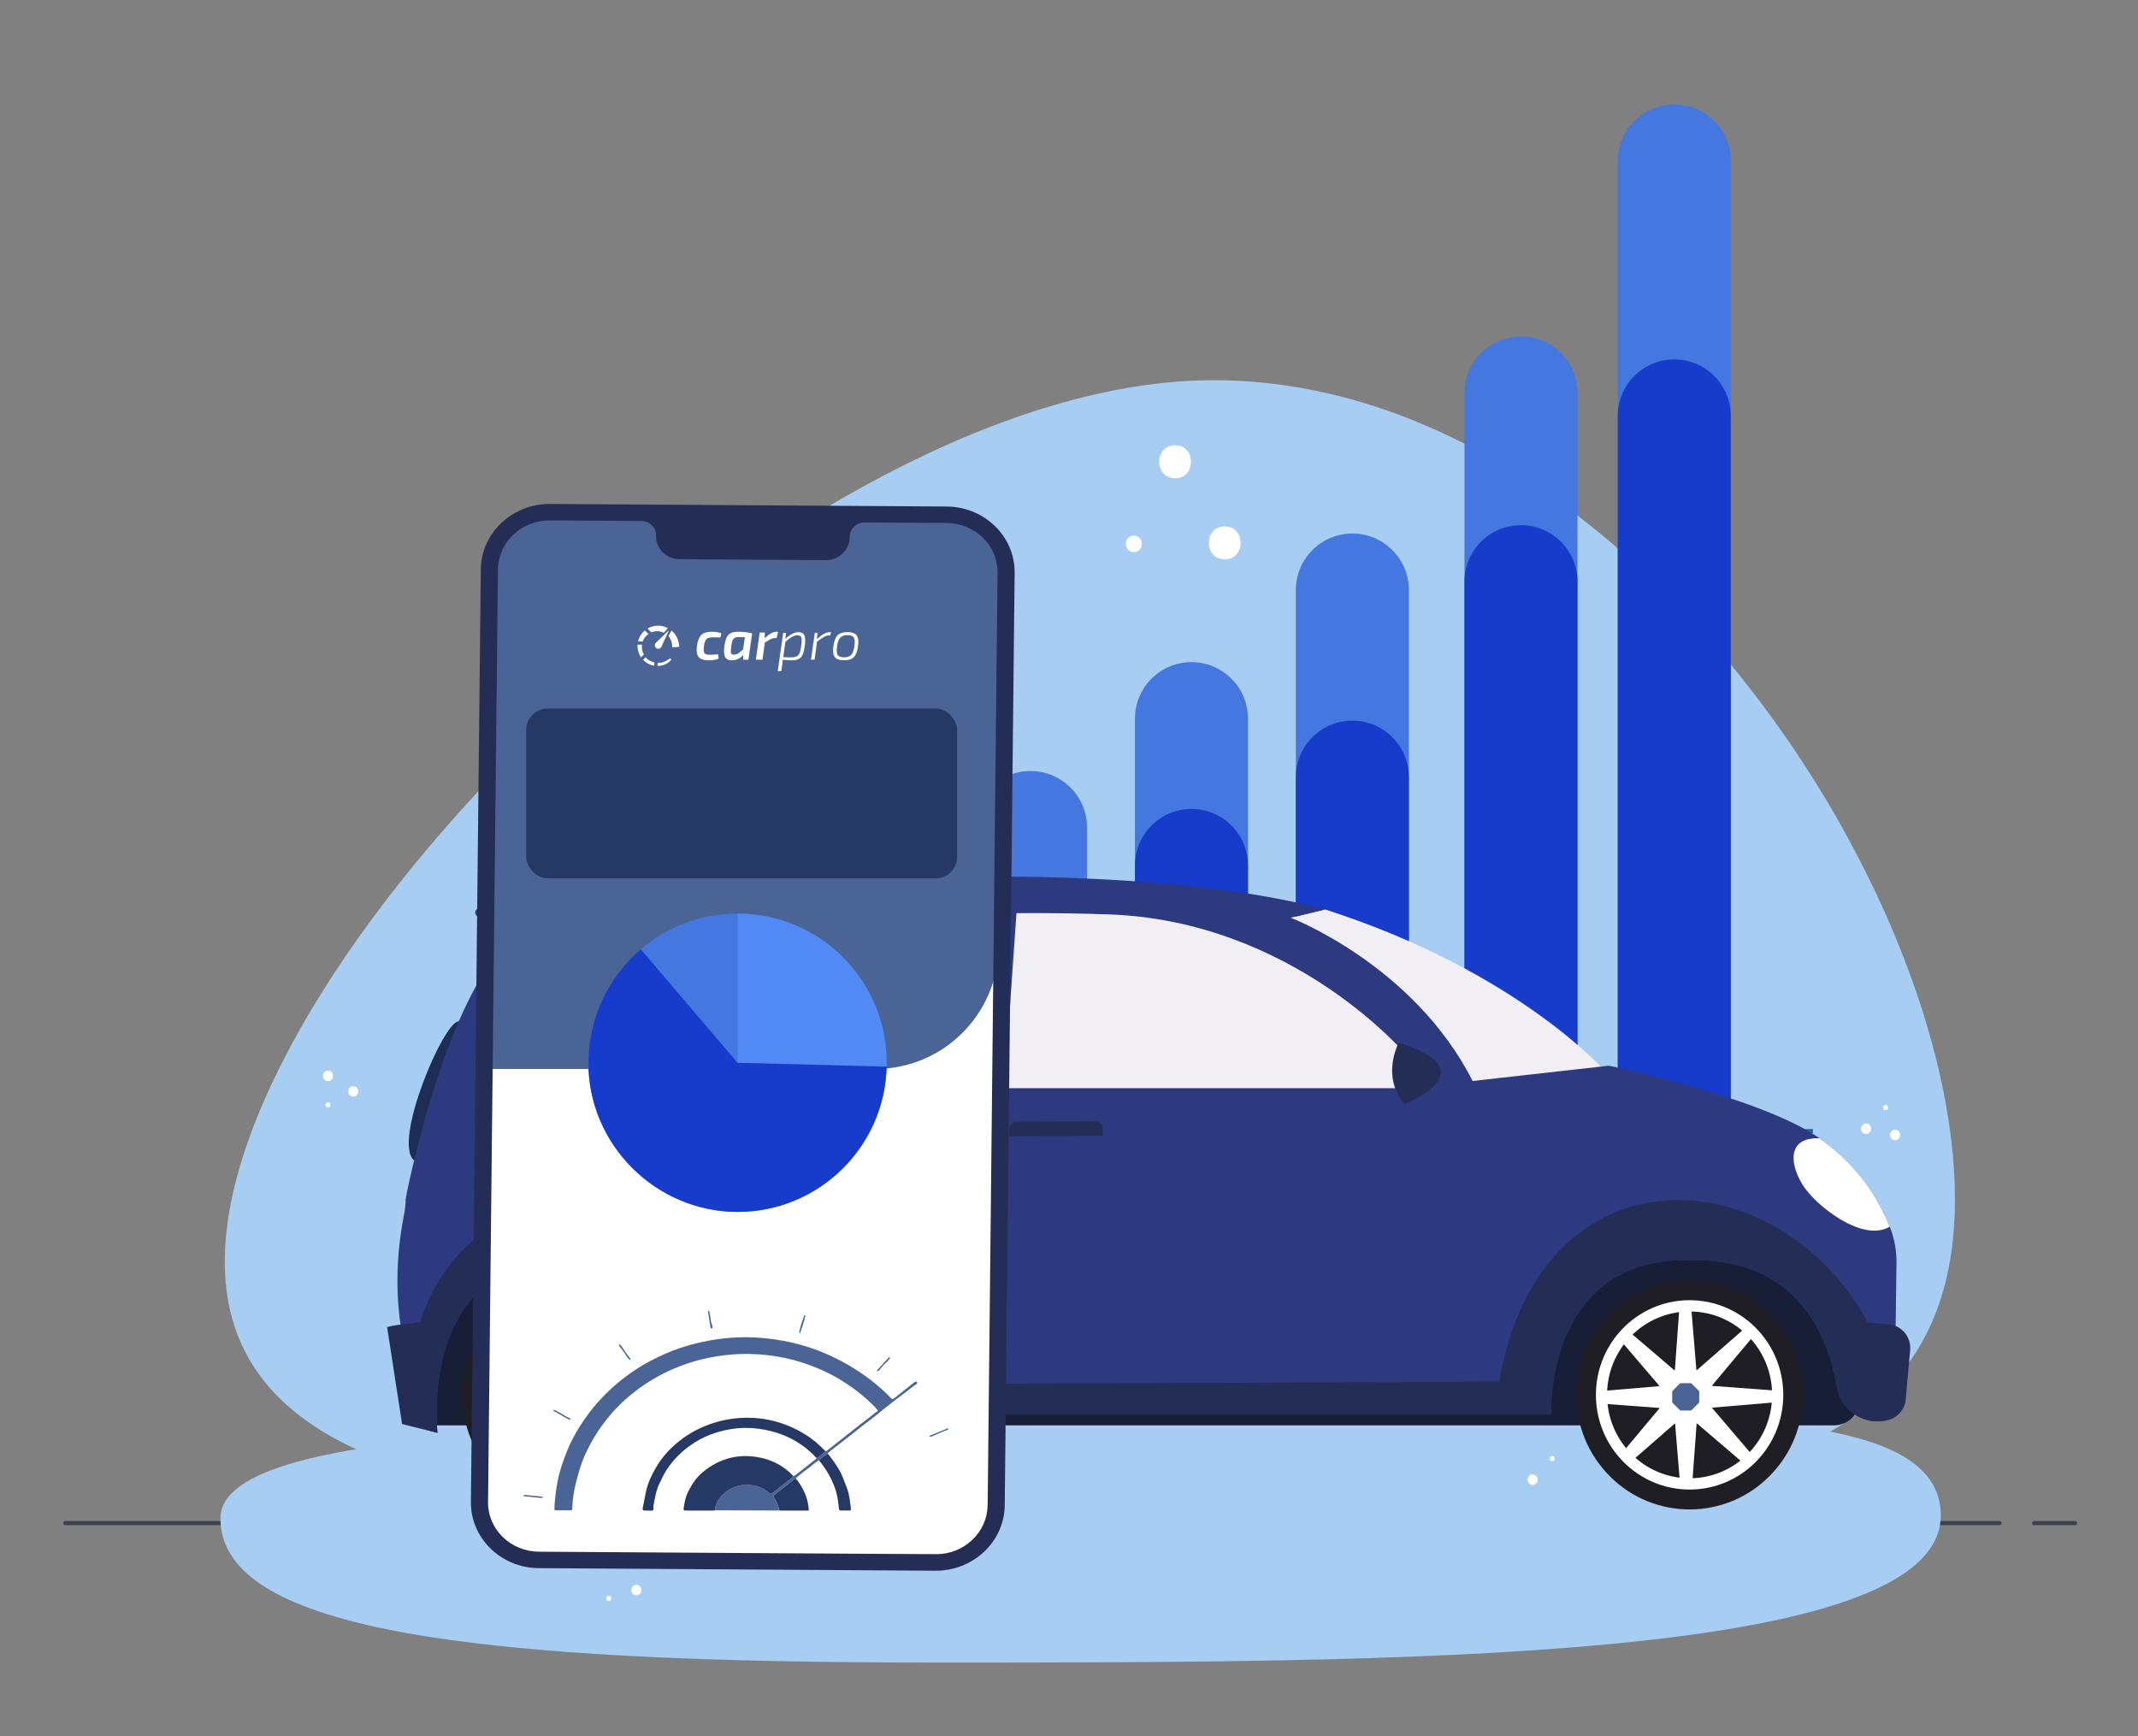 <?xml version="1.0" encoding="UTF-8"?>
<svg id="Layer_1" data-name="Layer 1" xmlns="http://www.w3.org/2000/svg" xmlns:xlink="http://www.w3.org/1999/xlink" viewBox="0 0 516 419">
  <rect x="0" y="0" width="516" height="419" fill="#808080" stroke="none"/>
  <defs>
    <style>
      .cls-1 {
        fill: #f2eff4;
      }

      .cls-1, .cls-2, .cls-3, .cls-4, .cls-5, .cls-6, .cls-7, .cls-8, .cls-9, .cls-10, .cls-11, .cls-12, .cls-13, .cls-14, .cls-15, .cls-16, .cls-17, .cls-18, .cls-19, .cls-20, .cls-21 {
        stroke-width: 0px;
      }

      .cls-1, .cls-2, .cls-3, .cls-6, .cls-9, .cls-10, .cls-12, .cls-13, .cls-16, .cls-17, .cls-19 {
        fill-rule: evenodd;
      }

      .cls-2 {
        fill: #1e2c56;
      }

      .cls-3, .cls-20 {
        fill: #4a6495;
      }

      .cls-4, .cls-22, .cls-23 {
        fill: none;
      }

      .cls-22 {
        stroke: #1d6b9a;
        stroke-miterlimit: 10;
      }

      .cls-5 {
        fill: #173ccb;
      }

      .cls-6, .cls-15 {
        fill: #242d56;
      }

      .cls-23 {
        stroke: #3e424d;
        stroke-linecap: round;
        stroke-linejoin: round;
      }

      .cls-7, .cls-12 {
        fill: #fff;
      }

      .cls-8 {
        fill: #a7cdf2;
      }

      .cls-9 {
        fill: url(#linear-gradient);
      }

      .cls-10 {
        fill: #798bd0;
      }

      .cls-11 {
        fill: #518af5;
      }

      .cls-13 {
        fill: #575f84;
      }

      .cls-14 {
        fill: #f5f6f5;
      }

      .cls-16 {
        fill: #1f1e24;
      }

      .cls-17 {
        fill: #171e36;
      }

      .cls-18 {
        fill: #4477df;
      }

      .cls-19 {
        fill: #2d3a80;
      }

      .cls-21 {
        fill: #263864;
      }
    </style>
    <linearGradient id="linear-gradient" x1="425.73" y1="-14661.8" x2="446.28" y2="-14661.8" gradientTransform="translate(0 -14374) scale(1 -1)" gradientUnits="userSpaceOnUse">
      <stop offset="0" stop-color="#4c5fa3"/>
      <stop offset=".53" stop-color="#303e79"/>
      <stop offset="1" stop-color="#1b2451"/>
    </linearGradient>
  </defs>
  <g id="Floor">
    <g>
      <line class="cls-23" x1="490.92" y1="367.61" x2="500.79" y2="367.61"/>
      <line class="cls-23" x1="64.77" y1="367.61" x2="482.57" y2="367.61"/>
      <line class="cls-23" x1="15.77" y1="367.61" x2="55.77" y2="367.61"/>
    </g>
  </g>
  <g id="BACKGROUND">
    <g>
      <path class="cls-8" d="M471.82,289.41c0,75.02-80.12,74.01-178.96,74.01s-238.61,16.09-238.61-58.92S194.02,91.76,292.86,91.76s178.96,122.63,178.96,197.64Z"/>
      <path class="cls-8" d="M468.4,365.77c0-32.83-89.16-22.11-199.15-22.11s-216.05-.98-216.05,22.8c0,27.47,62.61,34.81,172.6,34.81s242.6,0,242.6-35.51Z"/>
    </g>
  </g>
  <path class="cls-18" d="M390.45,273h27.27s0-234.14,0-234.14c0-7.53-6.11-13.64-13.64-13.64h0c-7.53,0-13.64,6.11-13.64,13.64v234.14Z"/>
  <path class="cls-18" d="M353.45,329h27.27s0-234.14,0-234.14c0-7.53-6.11-13.64-13.64-13.64h0c-7.53,0-13.64,6.11-13.64,13.64v234.14Z"/>
  <path class="cls-18" d="M312.76,273h27.27s0-130.59,0-130.59c0-7.53-6.11-13.64-13.64-13.64h0c-7.53,0-13.64,6.11-13.64,13.64v130.59Z"/>
  <path class="cls-18" d="M273.92,273h27.28s0-99.55,0-99.55c0-7.53-6.11-13.64-13.64-13.64h0c-7.53,0-13.64,6.11-13.64,13.64v99.55Z"/>
  <path class="cls-18" d="M235.08,273h27.28s0-73.27,0-73.27c0-7.53-6.11-13.64-13.64-13.64h0c-7.53,0-13.64,6.11-13.64,13.64v73.27Z"/>
  <line class="cls-22" x1="437.55" y1="273" x2="212.48" y2="273"/>
  <path class="cls-5" d="M390.45,273h27.27s0-172.61,0-172.61c0-7.53-6.11-13.64-13.64-13.64h0c-7.53,0-13.64,6.11-13.64,13.64v172.61Z"/>
  <path class="cls-5" d="M353.45,313h27.27s0-172.61,0-172.61c0-7.53-6.11-13.64-13.64-13.64h0c-7.53,0-13.64,6.11-13.64,13.64v172.61Z"/>
  <path class="cls-5" d="M312.76,273h27.27s0-85.43,0-85.43c0-7.53-6.11-13.64-13.64-13.64h0c-7.53,0-13.64,6.11-13.64,13.64v85.43Z"/>
  <path class="cls-5" d="M273.92,273h27.28s0-64.12,0-64.12c0-7.53-6.11-13.64-13.64-13.64h0c-7.53,0-13.64,6.11-13.64,13.64v64.12Z"/>
  <path class="cls-5" d="M235.08,273h27.28s0-46.06,0-46.06c0-7.53-6.11-13.64-13.64-13.64h0c-7.53,0-13.64,6.11-13.64,13.64v46.06Z"/>
  <g id="OBJECTS">
    <g>
      <path class="cls-9" d="M426.62,276.48s9.1,10.34,11.21,22.65c0,0-19.33-8.37-11.21-22.65Z"/>
      <polygon class="cls-10" points="426.3 278.12 433.28 287.8 430.52 285.51 431.5 288.3 432.96 289.28 433.94 290.92 433.94 292.73 433.28 292.73 434.9 293.71 434.9 294.7 434.58 295.19 432.48 295.19 431.01 293.55 428.58 291.74 426.14 289.11 426.14 286.49 425.33 283.54 426.3 278.12"/>
      <path class="cls-17" d="M442.83,344.01s.06,0,.08,0c4.22-.24,7.09-4.43,5.85-8.51l-9.31-30.61-42.74-18.06-39.46,1.47-197.21.74-48.59,7.75-8.21,47.22h339.6Z"/>
      <path class="cls-1" d="M319.81,219.5l-8.32,2.01-4.02,2.58s23.1,4.74,46.84,39.08l33.62-4.07s-20.99-24.46-68.12-39.6Z"/>
      <path class="cls-2" d="M112.72,247.62l-1.98-1.12c-3.62-.19-16.09,29.2-10.8,33.57,0,0,17.16-17.32,12.78-32.46Z"/>
      <path class="cls-19" d="M460.33,331.2l-.46,6.5c-.16,2.31-1.73,4.28-3.92,4.94h0s0,0,0,0c-5.72,1.71-11.62-2.02-12.64-7.96-2.09-12.2-9.44-30.83-34.85-30.54-35.8-1.11-34.11,37.27-34.11,37.27h-199.85s2.15-38.96-39.11-37.27c-34.6,1.3-29.8,41.7-29.8,41.7l-5.12-1.47s-1.99-12.47-3.75-24.29c-1.33-8.92-.96-17.97.78-26.82.25-1.28.41-2.61.41-3.92,0,0,8.4-45.06,24.48-62.04,2.14-4.09-9.64-4.75-7.42-7.82,2.35-.31,137.7-17.77,204.85.01l-8.32,2s29.67,11.35,43.92,39.41l32.87-3.69s36.86,7.64,50.86,17.52c7.24,5.1,13.14,11.89,16.93,21.32.03.09.07.17.1.26,1.08,2.74,1.57,5.68,1.53,8.63l-.31,23.3,2.93,2.96Z"/>
      <path class="cls-6" d="M461.01,325.83l-1.07,11.86c-.21,2.32-1.79,4.28-4,4.95h0s0,0,0,0c-5.72,1.71-11.62-2.02-12.64-7.96-2.09-12.2-9.44-30.83-34.84-30.54-35.8-1.11-34.11,37.26-34.11,37.26h-199.85s2.15-38.95-39.11-37.26c-34.6,1.3-29.8,41.7-29.8,41.7l-8.55-2.15s-1.86-11.96-3.61-23.39c2.1-.63,7.52-1.1,8-1.18,5.86-18.78,21.24-28.44,37.37-29.44,28.78-1.78,41.48,28.13,44.48,44.56,52.46-.26,128.74-.52,178.55-.77,10.05-57.81,67.41-54.01,88.99-14.25,0,0,2.41.19,5.08.43,3.1.28,5.39,3.06,5.11,6.19Z"/>
      <path class="cls-1" d="M148.47,226.55c-10.9.95-13.85,25.47-15.53,36.08h101.71l4.44-42.21c-14.33.18-77.67,1.13-90.62,6.13h0ZM345.53,262.63c-5.11-9.38-34.48-40.37-77.77-41.93-7.56-.27-15.1-.36-22.44-.31l-2.93,42.24h103.14Z"/>
      <path class="cls-6" d="M337.56,251.71s-4.38,8.12,1.47,14.77c0,0,20.46-8.12-1.47-14.77Z"/>
      <path class="cls-12" d="M456.08,296.06c-6.57,3.99-18.22-5.32-21.17-10.33-3.23-5.45-3.18-11.33,4.24-10.99,7.24,5.1,13.14,11.89,16.93,21.32Z"/>
      <path class="cls-6" d="M243.5,274.23v-1.3c-.01-1.2.72-2.18,1.63-2.19l19.4-.11c.91,0,1.65.97,1.65,2.17v1.3s-22.69.13-22.69.13Z"/>
      <path class="cls-2" d="M167.63,274.77v-1.3c-.01-1.2.72-2.19,1.63-2.19l19.4-.11c.91,0,1.65.97,1.65,2.17v1.3s-22.68.13-22.68.13Z"/>
      <g>
        <path class="cls-16" d="M388.53,356.31c10.74,10.74,28.06,10.66,38.69-.2,10.63-10.85,10.54-28.36-.19-39.1-10.74-10.74-28.06-10.66-38.69.19-10.63,10.85-10.54,28.36.19,39.1h0ZM421.94,350.83h0c-7.74,7.9-20.36,7.97-28.18.14-7.82-7.83-7.88-20.58-.14-28.48,7.74-7.9,20.36-7.97,28.18-.14,7.82,7.83,7.88,20.58.14,28.48Z"/>
        <path class="cls-12" d="M407.67,313.81c12.48-.06,22.66,10.12,22.72,22.74.06,12.62-10.01,22.9-22.5,22.96-12.48.06-22.66-10.12-22.72-22.74-.06-12.62,10.01-22.9,22.5-22.96Z"/>
        <path class="cls-16" d="M407.68,316.53c-11,.06-19.88,9.11-19.82,20.23.05,11.12,9.02,20.09,20.02,20.03,11-.05,19.88-9.11,19.82-20.23-.05-11.12-9.02-20.09-20.02-20.03Z"/>
        <path class="cls-3" d="M411.77,342.07c2.69-2.75,2.67-7.18-.05-9.91-2.72-2.72-7.11-2.7-9.8.05-2.69,2.75-2.67,7.18.05,9.91,2.72,2.72,7.11,2.7,9.8-.05Z"/>
        <path class="cls-12" d="M405.53,358.75l-1.26-15.23-11.45,9.99-2.02-2.02,9.77-11.67-15.08-1.12-.02-2.88,15.07-1.27-9.88-11.57,2-2.04,11.55,9.87,1.11-15.25h2.85s1.26,15.22,1.26,15.22l11.45-9.99,2.02,2.02-9.77,11.67,15.08,1.12v2.88s-15.06,1.27-15.06,1.27l9.88,11.57-2,2.04-11.55-9.87-1.11,15.25h-2.84ZM405.52,340.44l2.69-.02,1.89-1.93v-2.73s-1.93-1.92-1.93-1.92h-2.69s-1.9,1.95-1.9,1.95v2.72s1.93,1.92,1.93,1.92Z"/>
      </g>
      <g>
        <path class="cls-16" d="M119.66,356.31c10.74,10.74,28.06,10.66,38.69-.2,10.63-10.85,10.54-28.36-.19-39.1-10.74-10.74-28.06-10.66-38.69.19-10.63,10.85-10.54,28.36.19,39.1h0ZM153.07,350.83h0c-7.74,7.9-20.36,7.97-28.18.14-7.82-7.83-7.88-20.58-.14-28.48,7.74-7.9,20.36-7.97,28.18-.14,7.82,7.83,7.88,20.58.14,28.48Z"/>
        <path class="cls-12" d="M138.79,313.81c12.49-.06,22.66,10.12,22.72,22.74.06,12.62-10.01,22.9-22.5,22.96-12.49.06-22.66-10.12-22.72-22.74-.06-12.62,10.01-22.9,22.5-22.96Z"/>
        <path class="cls-16" d="M138.81,316.53c-11,.06-19.88,9.11-19.82,20.23.06,11.12,9.02,20.09,20.02,20.03,11-.05,19.88-9.11,19.82-20.23-.05-11.12-9.02-20.09-20.02-20.03Z"/>
        <path class="cls-13" d="M142.9,342.07c2.69-2.75,2.67-7.18-.05-9.91-2.72-2.72-7.11-2.7-9.8.05-2.69,2.75-2.67,7.18.05,9.91,2.72,2.72,7.11,2.7,9.8-.05Z"/>
        <path class="cls-12" d="M136.66,358.75l-1.26-15.23-11.45,9.99-2.02-2.02,9.77-11.67-15.08-1.12v-2.88s15.06-1.27,15.06-1.27l-9.88-11.57,2-2.04,11.55,9.87,1.11-15.25h2.85s1.26,15.22,1.26,15.22l11.45-9.99,2.02,2.02-9.77,11.67,15.08,1.12v2.88s-15.06,1.27-15.06,1.27l9.88,11.57-2,2.04-11.55-9.87-1.11,15.25h-2.85ZM136.64,340.44l2.69-.02,1.9-1.93v-2.73s-1.93-1.92-1.93-1.92h-2.69s-1.9,1.95-1.9,1.95v2.72s1.93,1.92,1.93,1.92Z"/>
      </g>
    </g>
    <g>
      <path class="cls-7" d="M79.15,260.92c1.61,0,1.61-2.5,0-2.5s-1.61,2.5,0,2.5h0Z"/>
      <path class="cls-7" d="M85.27,264.68c1.61,0,1.61-2.5,0-2.5s-1.61,2.5,0,2.5h0Z"/>
      <path class="cls-7" d="M79.15,267.29c.8,0,.81-1.25,0-1.25s-.81,1.25,0,1.25h0Z"/>
    </g>
    <g>
      <path class="cls-7" d="M457.37,275.18c1.61,0,1.61-2.5,0-2.5s-1.61,2.5,0,2.5h0Z"/>
      <path class="cls-7" d="M450.36,273.68c1.61,0,1.61-2.5,0-2.5s-1.61,2.5,0,2.5h0Z"/>
      <path class="cls-7" d="M455.08,267.96c.8,0,.81-1.25,0-1.25s-.81,1.25,0,1.25h0Z"/>
    </g>
    <g>
      <path class="cls-7" d="M369.9,358.38c1.61,0,1.61-2.5,0-2.5s-1.61,2.5,0,2.5h0Z"/>
      <path class="cls-7" d="M374.61,352.66c.8,0,.81-1.25,0-1.25s-.8,1.25,0,1.25h0Z"/>
    </g>
    <g>
      <path class="cls-7" d="M153.57,385.02c1.61,0,1.61-2.5,0-2.5s-1.61,2.5,0,2.5h0Z"/>
      <path class="cls-7" d="M146.94,386.38c.8,0,.81-1.25,0-1.25s-.81,1.25,0,1.25h0Z"/>
    </g>
  </g>
  <rect class="cls-7" x="117" y="140" width="124" height="235" rx="11.48" ry="11.48"/>
  <path class="cls-20" d="M131.23,124h96.18c7.51,0,13.6,6.09,13.6,13.6v90.64c0,16.42-13.33,29.76-29.76,29.76h-94.24v-119.77c0-7.85,6.37-14.23,14.23-14.23Z"/>
  <rect class="cls-21" x="127" y="171" width="104" height="41" rx="5.18" ry="5.18"/>
  <rect class="cls-4" x="117" y="287" width="124" height="56"/>
  <path class="cls-7" d="M188.55,162l.24-1.54c.06-.41.1-.82.11-1.24.73.1,1.43.15,2.09.15.53,0,.95-.04,1.28-.13s.63-.25.9-.48c.27-.24.49-.58.65-1.02.16-.44.29-1.01.4-1.72.18-1.27.15-2.17-.09-2.68-.24-.51-.75-.77-1.53-.77-.45,0-.95.16-1.52.48-.57.32-1.08.72-1.52,1.19l.13-1.51h-.67l-1.31,9.27h.84ZM190.7,158.66c-.4,0-.95-.01-1.66-.04l.51-3.69c.51-.5,1.03-.89,1.55-1.18.53-.29.97-.43,1.34-.43.52,0,.84.18.96.55.12.37.11,1.06-.04,2.08-.09.61-.18,1.07-.28,1.4-.1.33-.25.6-.46.81-.21.21-.45.34-.74.4-.28.06-.68.09-1.18.09ZM196.59,159.21l.6-4.32c.7-.54,1.25-.93,1.67-1.17.42-.24.82-.35,1.19-.35h.31l.21-.8h-.31c-.87,0-1.9.57-3.09,1.7l.12-1.52h-.64l-.92,6.47h.86ZM203.69,159.37c1.07,0,1.86-.25,2.37-.76.51-.5.85-1.37,1.02-2.6.18-1.24.07-2.12-.33-2.65-.4-.53-1.13-.8-2.21-.8s-1.87.25-2.38.76c-.51.51-.85,1.38-1.02,2.61-.17,1.25-.06,2.13.33,2.65.39.52,1.13.78,2.22.78ZM203.69,158.64c-.78,0-1.28-.19-1.52-.56-.24-.37-.29-1.07-.15-2.07.14-1.03.4-1.75.77-2.13.37-.39.95-.58,1.75-.58s1.28.19,1.52.56c.24.37.29,1.07.15,2.07-.14,1.03-.4,1.73-.77,2.13-.37.39-.95.59-1.75.59h0ZM171.01,159.37c.94,0,1.74-.13,2.42-.39l-.11-1.08c-.6.09-1.27.13-2.02.13-.67,0-1.1-.13-1.28-.38-.19-.25-.23-.82-.12-1.69.11-.86.31-1.44.61-1.72.3-.28.8-.42,1.52-.42.31,0,.92,0,1.83.03l.23-.99c-.59-.26-1.36-.39-2.3-.39-1.14,0-1.98.25-2.51.76-.53.51-.89,1.39-1.07,2.63-.18,1.25-.05,2.14.39,2.69.44.54,1.24.82,2.42.82h0ZM178.23,152.47c1.13,0,2.23.13,3.3.39l-.9,6.35h-1.28l.04-1.14-.04.05c-.73.82-1.63,1.24-2.7,1.25-.8,0-1.35-.25-1.64-.79-.29-.53-.35-1.45-.17-2.75.11-.74.26-1.34.45-1.8.19-.46.44-.8.76-1.02.31-.22.63-.37.94-.43.32-.07.73-.1,1.24-.1ZM178.58,153.76h-.06c-.38,0-.67.02-.87.06-.21.04-.4.14-.57.29-.16.16-.29.37-.36.64-.08.27-.15.65-.22,1.15-.12.92-.15,1.5-.07,1.74.08.24.3.36.66.36s.74-.1,1.08-.31c.35-.21.74-.54,1.19-.98l.41-2.93h-1.19ZM184.03,159.21l.56-4.12c.44-.29.76-.49.98-.61.21-.12.45-.23.71-.33.26-.1.5-.15.71-.15h.43l.37-1.52h-.37c-.86,0-1.82.53-2.87,1.58l.04-1.39h-1.24l-.92,6.55h1.62Z"/>
  <path class="cls-12" d="M155.64,152.16c-.33.27-.61.57-.84.9-.37.5-.64,1.1-.8,1.73v.03s1.11,0,1.11,0c.01-.05.03-.1.05-.14h0c.26-.66.71-1.22,1.32-1.64h.02s-.87-.88-.87-.88ZM154.7,158.64l.68-.68c-.39-.74-.55-1.55-.45-2.37h0s-1.04,0-1.04,0c-.07,1.08.2,2.13.8,3.03v.02ZM157.92,159.88c-.3-.07-.58-.17-.87-.31-.49-.24-.9-.56-1.23-.96h0s-.63.63-.63.63c.21.22.43.4.62.55.61.46,1.34.76,2.1.88h.01s0-.79,0-.79ZM161.69,158.87l-.36.28h0c-.86.62-1.72.9-2.63.85h0s0,.73,0,.73c1.34,0,2.53-.54,3.28-1.49l.04-.05-.32-.32ZM159.67,156.01s1.67-3.63,1.67-3.63c.03-.06-.06-.13-.11-.08l-2.86,2.77c-.2.16-.33.39-.33.66,0,.47.38.85.85.85.36,0,.67-.23.78-.56ZM161.17,151.61c-1.39-.82-3.28-.81-4.85.06l-.05.03.93.93c.86-.36,1.77-.39,2.55-.09l.49.17.93-1.09ZM163.92,155.93c-.13-1.59-.73-2.78-1.85-3.74l-.73,1.31.05.05c.54.75.81,1.54.87,2.49v.19s.21-.01.21-.01c.22-.02.42-.03.62-.04.22-.01.44-.02.66-.04h.19s-.02-.21-.02-.21Z"/>
  <path class="cls-14" d="M188.02,364.46c.1.07.2.12.33.12,2.17,0,4.35,0,6.52,0,.41,0,.33-.23.31-.48-.24-2.73-1.36-5.09-3.05-7.21-.02-.25.2-.34.35-.46.86-.7,1.7-1.44,2.61-2.06.88-.6,1.6-1.43,2.57-1.9,1.53,1.83,2.75,3.84,3.62,6.05.7,1.77,1.06,3.63,1.18,5.53.03.42.16.55.58.52.61-.04,1.22-.04,1.83,0,.42.03.52-.12.48-.51-.19-1.71-.35-3.41-.99-5.04-.61-1.54-1.11-3.11-1.99-4.54-.79-1.28-1.64-2.5-2.6-3.65.19-.32.5-.53.79-.75,1.59-1.24,3.2-2.47,4.79-3.72.89-.7,1.77-1.42,2.66-2.12,1.43-1.12,2.91-2.19,4.31-3.35.9-.75,1.83-1.48,2.75-2.19.92-.71,1.83-1.46,2.78-2.13,1.09-.77,2.08-1.67,3.19-2.41.19-.13.48-.3.28-.57-.2-.27-.46-.11-.68.06-1.6,1.27-3.21,2.53-4.8,3.82-.33.27-.52.25-.81-.06-1.07-1.16-2.25-2.2-3.46-3.22-1.75-1.48-3.61-2.79-5.56-4-1.79-1.12-3.65-2.09-5.56-2.98-2.14-.99-4.35-1.81-6.6-2.47-3.2-.93-6.48-1.53-9.81-1.82-6.79-.59-13.39.28-19.84,2.4-2.55.84-5,1.95-7.36,3.22-3.28,1.75-6.31,3.89-9.06,6.39-1.26,1.14-2.46,2.35-3.58,3.62-1.51,1.71-2.86,3.56-4.1,5.48-1.23,1.91-2.3,3.92-3.16,6.01-1,2.43-1.86,4.94-2.35,7.54-.4,2.12-.66,4.26-.76,6.42-.02.34.03.53.44.52,1.14-.02,2.28-.02,3.42,0,.31,0,.43-.09.44-.41.07-2.05.34-4.07.85-6.07.61-2.38,1.22-4.74,2.26-6.98.97-2.1,2.05-4.12,3.37-6.02,1.14-1.65,2.36-3.22,3.72-4.7,1.68-1.83,3.52-3.45,5.5-4.94,1.7-1.28,3.5-2.41,5.38-3.42,3.02-1.62,6.17-2.87,9.48-3.73,2.76-.72,5.57-1.18,8.41-1.38,3.53-.25,7.03-.06,10.52.53,2.23.37,4.41.9,6.55,1.62,2.91.98,5.7,2.23,8.35,3.79,2.29,1.35,4.43,2.91,6.43,4.65,1.07.93,2.09,1.9,3,3.02-.78.47-1.45,1.15-2.22,1.71-1.92,1.41-3.77,2.93-5.65,4.4-1.49,1.17-2.99,2.35-4.48,3.53-.1.08-.21.12-.33.11-.82-.68-1.51-1.5-2.35-2.18-2.24-1.83-4.7-3.22-7.4-4.23-2.61-.98-5.31-1.52-8.09-1.63-3.89-.15-7.64.5-11.26,1.98-3.01,1.22-5.65,2.97-8,5.18-1.29,1.22-2.45,2.59-3.38,4.1-1.29,2.08-2.41,4.27-2.9,6.71-.24,1.17-.46,2.34-.69,3.51-.16.84-.12.9.72.9.18,0,.37,0,.55,0,.37,0,.8.11,1.08-.05.36-.2.12-.7.18-1.06,0-.02,0-.04,0-.06.36-1.91.65-3.82,1.55-5.58.53-1.04.98-2.11,1.64-3.1,1.56-2.36,3.5-4.32,5.81-5.95,1.49-1.05,3.08-1.9,4.77-2.54,4.26-1.62,8.65-2.04,13.13-1.16,4.85.95,9.05,3.13,12.43,6.79.02.19-.13.29-.25.39-1.6,1.26-3.21,2.53-4.82,3.78-.14.11-.33.15-.49.22-.54-.6-1.13-1.14-1.78-1.64-1.76-1.34-3.7-2.26-5.84-2.74-5.28-1.19-10.02-.04-14.19,3.38-1.58,1.3-2.7,3-3.6,4.81-.62,1.24-.89,2.61-1.06,3.99-.05.41.05.52.46.51,2.2-.02,4.39,0,6.59,0,.16,0,.33.03.47-.08.1.01.2.03.3.03,4.91.02,9.83.03,14.74.05.15,0,.33.07.44-.11Z"/>
  <path class="cls-14" d="M228.92,344.83c-.09-.03-.18-.09-.23-.07-1.42.57-2.83,1.15-4.25,1.74-.04.02-.1.12-.09.14.04.06.11.15.17.14.14-.01.28-.05.4-.11,1-.43,2-.86,3-1.3.33-.15.76-.12,1-.54Z"/>
  <path class="cls-14" d="M214.81,327.75c-.03-.07-.04-.14-.08-.16-.18-.08-.25.07-.34.17-.82.91-1.64,1.83-2.47,2.74-.11.12-.4.18-.2.39.17.17.33-.05.46-.15.11-.09.18-.22.27-.32.43-.5.8-1.04,1.33-1.46.4-.32.68-.79,1.03-1.2Z"/>
  <path class="cls-14" d="M152.18,328.05c-.08-.13-.13-.27-.22-.38-.53-.63-.99-1.31-1.45-1.99-.23-.33-.38-.72-.72-.96-.12-.08-.19-.36-.36-.21-.18.15,0,.33.12.46.72.85,1.3,1.79,1.93,2.7.12.18.29.32.45.47.04.03.12.05.16.04.04-.02.07-.08.1-.13Z"/>
  <path class="cls-14" d="M137.67,342.51c-.05-.19-.24-.27-.4-.33-.55-.21-1.02-.56-1.53-.85-.59-.33-1.19-.66-1.79-.99-.1-.06-.23-.14-.33-.01-.11.15.02.2.13.26,1.1.63,2.2,1.26,3.31,1.89.12.07.26.1.39.15.12.05.19.01.22-.13Z"/>
  <path class="cls-14" d="M171.93,320.24c.04-.37-.28-.71-.33-1.14-.1-.84-.26-1.68-.41-2.51-.02-.12-.05-.26-.22-.22-.13.03-.11.15-.1.25.2,1.26.4,2.52.59,3.77.03.16.11.26.29.24.21-.02.19-.17.16-.39Z"/>
  <path class="cls-14" d="M130.44,361.52c.17-.04.46.12.49-.1.04-.3-.29-.21-.46-.23-1.23-.14-2.46-.25-3.68-.37-.13-.01-.32-.09-.36.11-.05.29.21.18.34.2,1.23.14,2.45.26,3.68.39Z"/>
  <path class="cls-14" d="M193.02,321.87c.56-1.45,1-2.78,1.31-4.15.02-.1.06-.22-.08-.26-.21-.05-.22.15-.25.27-.24,1-.75,1.91-.91,2.94-.05.34-.34.65-.08,1.2Z"/>
  <path class="cls-20" d="M199.25,350.24c.13.01.23-.03.33-.11,1.49-1.18,2.98-2.36,4.48-3.53,1.88-1.48,3.73-2.99,5.65-4.4.77-.56,1.44-1.24,2.22-1.71-.91-1.12-1.94-2.09-3-3.02-2-1.75-4.14-3.3-6.43-4.65-2.65-1.57-5.44-2.81-8.35-3.79-2.14-.72-4.33-1.25-6.55-1.62-3.48-.58-6.99-.77-10.52-.53-2.85.2-5.65.65-8.41,1.38-3.31.87-6.46,2.11-9.48,3.73-1.88,1.01-3.67,2.14-5.38,3.42-1.98,1.49-3.82,3.11-5.5,4.94-1.36,1.48-2.58,3.05-3.72,4.7-1.31,1.91-2.4,3.92-3.37,6.02-1.03,2.24-1.65,4.6-2.26,6.98-.51,2-.77,4.02-.85,6.07-.01.32-.14.41-.44.41-1.14-.01-2.28-.02-3.42,0-.41,0-.46-.18-.44-.52.1-2.16.35-4.3.76-6.42.49-2.6,1.35-5.1,2.35-7.54.86-2.09,1.93-4.1,3.16-6.01,1.24-1.92,2.59-3.77,4.1-5.48,1.12-1.27,2.32-2.48,3.58-3.62,2.76-2.5,5.78-4.64,9.06-6.39,2.37-1.26,4.81-2.38,7.36-3.22,6.45-2.11,13.05-2.98,19.84-2.4,3.33.29,6.61.89,9.81,1.82,2.26.66,4.47,1.48,6.6,2.47,1.91.89,3.77,1.87,5.56,2.98,1.94,1.21,3.8,2.52,5.56,4,1.21,1.02,2.39,2.06,3.46,3.22.28.31.48.32.81.06,1.59-1.29,3.2-2.55,4.8-3.82.22-.18.48-.33.68-.06.2.27-.09.44-.28.57-1.11.74-2.11,1.64-3.19,2.41-.95.68-1.86,1.42-2.78,2.13-.92.71-1.85,1.44-2.75,2.19-1.4,1.16-2.87,2.23-4.31,3.35-.89.7-1.77,1.42-2.66,2.12-1.59,1.24-3.2,2.48-4.79,3.72-.29.22-.6.43-.79.75-.77.47-1.5.97-2.11,1.64-.98.47-1.69,1.3-2.57,1.9-.91.63-1.75,1.36-2.61,2.06-.15.12-.37.21-.35.46-.26,0-.46.13-.65.28-1.51,1.2-3.02,2.4-4.55,3.58-.31.24-.33.41-.11.75.6.89,1.03,1.87,1.2,2.95-.11.18-.29.11-.44.11-4.91-.01-9.83-.03-14.74-.05-.1,0-.2-.02-.3-.03.17-1.89,1.26-3.26,2.65-4.39,1.71-1.39,3.74-1.88,5.93-1.69,1.62.14,3.11.68,4.34,1.76.49.43.8.36,1.24,0,.99-.82,2-1.62,3.02-2.41.62-.48,1.29-.89,1.78-1.51.16-.07.35-.11.49-.22,1.61-1.25,3.21-2.52,4.82-3.78.12-.1.27-.19.25-.39.93-.28,1.5-1.06,2.21-1.63Z"/>
  <path class="cls-21" d="M191.48,356.26c-.49.62-1.16,1.03-1.78,1.51-1.02.79-2.03,1.59-3.02,2.41-.44.36-.75.43-1.24,0-1.23-1.08-2.71-1.62-4.34-1.76-2.19-.19-4.21.3-5.93,1.69-1.39,1.12-2.48,2.5-2.65,4.39-.14.11-.31.08-.47.08-2.2,0-4.39,0-6.59,0-.41,0-.51-.11-.46-.51.17-1.38.44-2.75,1.06-3.99.9-1.82,2.03-3.52,3.6-4.81,4.17-3.42,8.91-4.58,14.19-3.38,2.14.48,4.08,1.4,5.84,2.74.65.5,1.24,1.04,1.78,1.64Z"/>
  <path class="cls-21" d="M199.25,350.24c-.71.57-1.28,1.35-2.21,1.63-3.38-3.66-7.58-5.84-12.43-6.79-4.48-.88-8.87-.45-13.13,1.16-1.69.64-3.28,1.49-4.77,2.54-2.31,1.62-4.25,3.58-5.81,5.95-.66.99-1.11,2.06-1.64,3.1-.9,1.76-1.19,3.68-1.55,5.58,0,.02,0,.04,0,.06-.06.36.18.86-.18,1.06-.28.16-.71.04-1.08.05-.18,0-.37,0-.55,0-.84,0-.88-.05-.72-.9.23-1.17.45-2.34.69-3.51.49-2.44,1.61-4.63,2.9-6.71.94-1.51,2.09-2.88,3.38-4.1,2.34-2.21,4.99-3.96,8-5.18,3.62-1.47,7.37-2.13,11.26-1.98,2.78.11,5.48.65,8.09,1.63,2.7,1.01,5.16,2.4,7.4,4.23.83.68,1.53,1.49,2.35,2.18Z"/>
  <path class="cls-21" d="M188.02,364.46c-.17-1.08-.6-2.05-1.2-2.95-.22-.33-.2-.51.11-.75,1.52-1.18,3.03-2.38,4.55-3.58.2-.16.4-.28.65-.28,1.69,2.12,2.81,4.48,3.05,7.21.02.24.11.48-.31.48-2.17-.01-4.35,0-6.52,0-.13,0-.23-.05-.33-.12Z"/>
  <path class="cls-21" d="M197.66,352.48c.61-.67,1.35-1.17,2.11-1.64.96,1.15,1.82,2.37,2.6,3.65.88,1.44,1.38,3,1.99,4.54.64,1.63.8,3.33.99,5.04.04.39-.06.54-.48.51-.61-.04-1.22-.04-1.83,0-.42.03-.56-.11-.58-.52-.12-1.9-.48-3.76-1.18-5.53-.87-2.21-2.09-4.23-3.62-6.05Z"/>
  <path class="cls-20" d="M228.92,344.83c-.24.42-.67.39-1,.54-.99.45-2,.87-3,1.3-.13.05-.27.1-.4.11-.05,0-.13-.08-.17-.14-.01-.02.04-.12.09-.14,1.41-.59,2.83-1.17,4.25-1.74.05-.02.14.04.23.07Z"/>
  <path class="cls-20" d="M214.81,327.75c-.34.41-.62.88-1.03,1.2-.53.43-.9.96-1.33,1.46-.09.11-.16.24-.27.32-.13.1-.3.33-.46.15-.2-.21.09-.27.2-.39.83-.91,1.65-1.83,2.47-2.74.09-.1.16-.26.34-.17.04.02.05.1.08.16Z"/>
  <path class="cls-20" d="M152.18,328.05s-.06.11-.1.13c-.04.02-.12,0-.16-.04-.16-.15-.33-.29-.45-.47-.63-.91-1.21-1.85-1.93-2.7-.11-.13-.3-.31-.12-.46.17-.15.24.13.36.21.35.24.5.63.72.96.46.68.92,1.36,1.45,1.99.09.11.14.24.22.38Z"/>
  <path class="cls-20" d="M137.67,342.51c-.03.14-.09.18-.22.13-.13-.06-.27-.09-.39-.15-1.1-.63-2.2-1.26-3.31-1.89-.11-.06-.24-.12-.13-.26.1-.13.22-.04.33.01.6.33,1.2.65,1.79.99.51.29.98.64,1.53.85.16.06.34.14.4.33Z"/>
  <path class="cls-20" d="M171.93,320.24c.02.22.04.37-.16.39-.17.02-.26-.08-.29-.24-.2-1.26-.4-2.52-.59-3.77-.02-.1-.03-.22.1-.25.17-.04.2.1.22.22.14.84.31,1.67.41,2.51.05.43.37.77.33,1.14Z"/>
  <path class="cls-20" d="M130.44,361.52c-1.22-.13-2.45-.25-3.68-.39-.13-.01-.39.09-.34-.2.03-.2.23-.12.36-.11,1.23.12,2.46.23,3.68.37.17.02.5-.07.46.23-.03.22-.31.06-.49.1Z"/>
  <path class="cls-20" d="M193.02,321.87c-.26-.54.03-.85.08-1.2.16-1.02.67-1.94.91-2.94.03-.12.03-.32.25-.27.13.03.1.16.08.26-.31,1.37-.76,2.7-1.31,4.15Z"/>
  <path class="cls-15" d="M228.48,122.25l-95.7-.62c-9.14-.06-16.65,7.02-16.74,15.77l-2.39,225.09c-.09,8.75,7.26,15.93,16.4,15.99l95.7.62c9.14.06,16.65-7.02,16.74-15.77l2.39-225.09c.09-8.76-7.26-15.93-16.4-15.99ZM238.35,363.3c-.07,6.58-5.69,11.87-12.56,11.83l-95.7-.62c-6.86-.04-12.37-5.41-12.3-11.99l2.39-225.09c.07-6.58,5.69-11.88,12.56-11.83l22.04.14c1.99.01,3.59,1.57,3.57,3.48v.22h0c-.03,3.03,2.5,5.49,5.66,5.52l35.27.23c3.16.02,5.74-2.42,5.78-5.44,0-.08,0-.15,0-.22h.01c.02-1.91,1.65-3.45,3.65-3.44l19.74.13c6.86.04,12.37,5.41,12.3,11.99l-2.39,225.09Z"/>
  <path class="cls-18" d="M214,256.5c0,.32,0,.63-.02.94-.5,19.45-16.42,35.05-35.99,35.05s-35.99-16.11-35.99-35.99c0-10.97,4.91-20.8,12.64-27.4,6.28-5.37,14.44-8.6,23.35-8.6,19.89,0,36,16.11,36,36Z"/>
  <path class="cls-11" d="M214,256.5c0,.32,0,.63-.02.94l-35.99-.94v-36c19.89,0,36,16.11,36,36Z"/>
  <path class="cls-5" d="M213.99,257.45c-.5,19.45-16.42,35.05-35.99,35.05s-35.99-16.11-35.99-35.99c0-10.97,4.91-20.8,12.64-27.4l23.35,27.4,35.99.94Z"/>
  <g>
    <path class="cls-7" d="M283.61,115.43c5.11,0,5.12-7.95,0-7.95s-5.12,7.95,0,7.95h0Z"/>
    <path class="cls-7" d="M295.59,135c5.11,0,5.12-7.95,0-7.95s-5.12,7.95,0,7.95h0Z"/>
    <path class="cls-7" d="M273.65,133.25c2.56,0,2.56-3.97,0-3.97s-2.56,3.97,0,3.97h0Z"/>
  </g>
</svg>